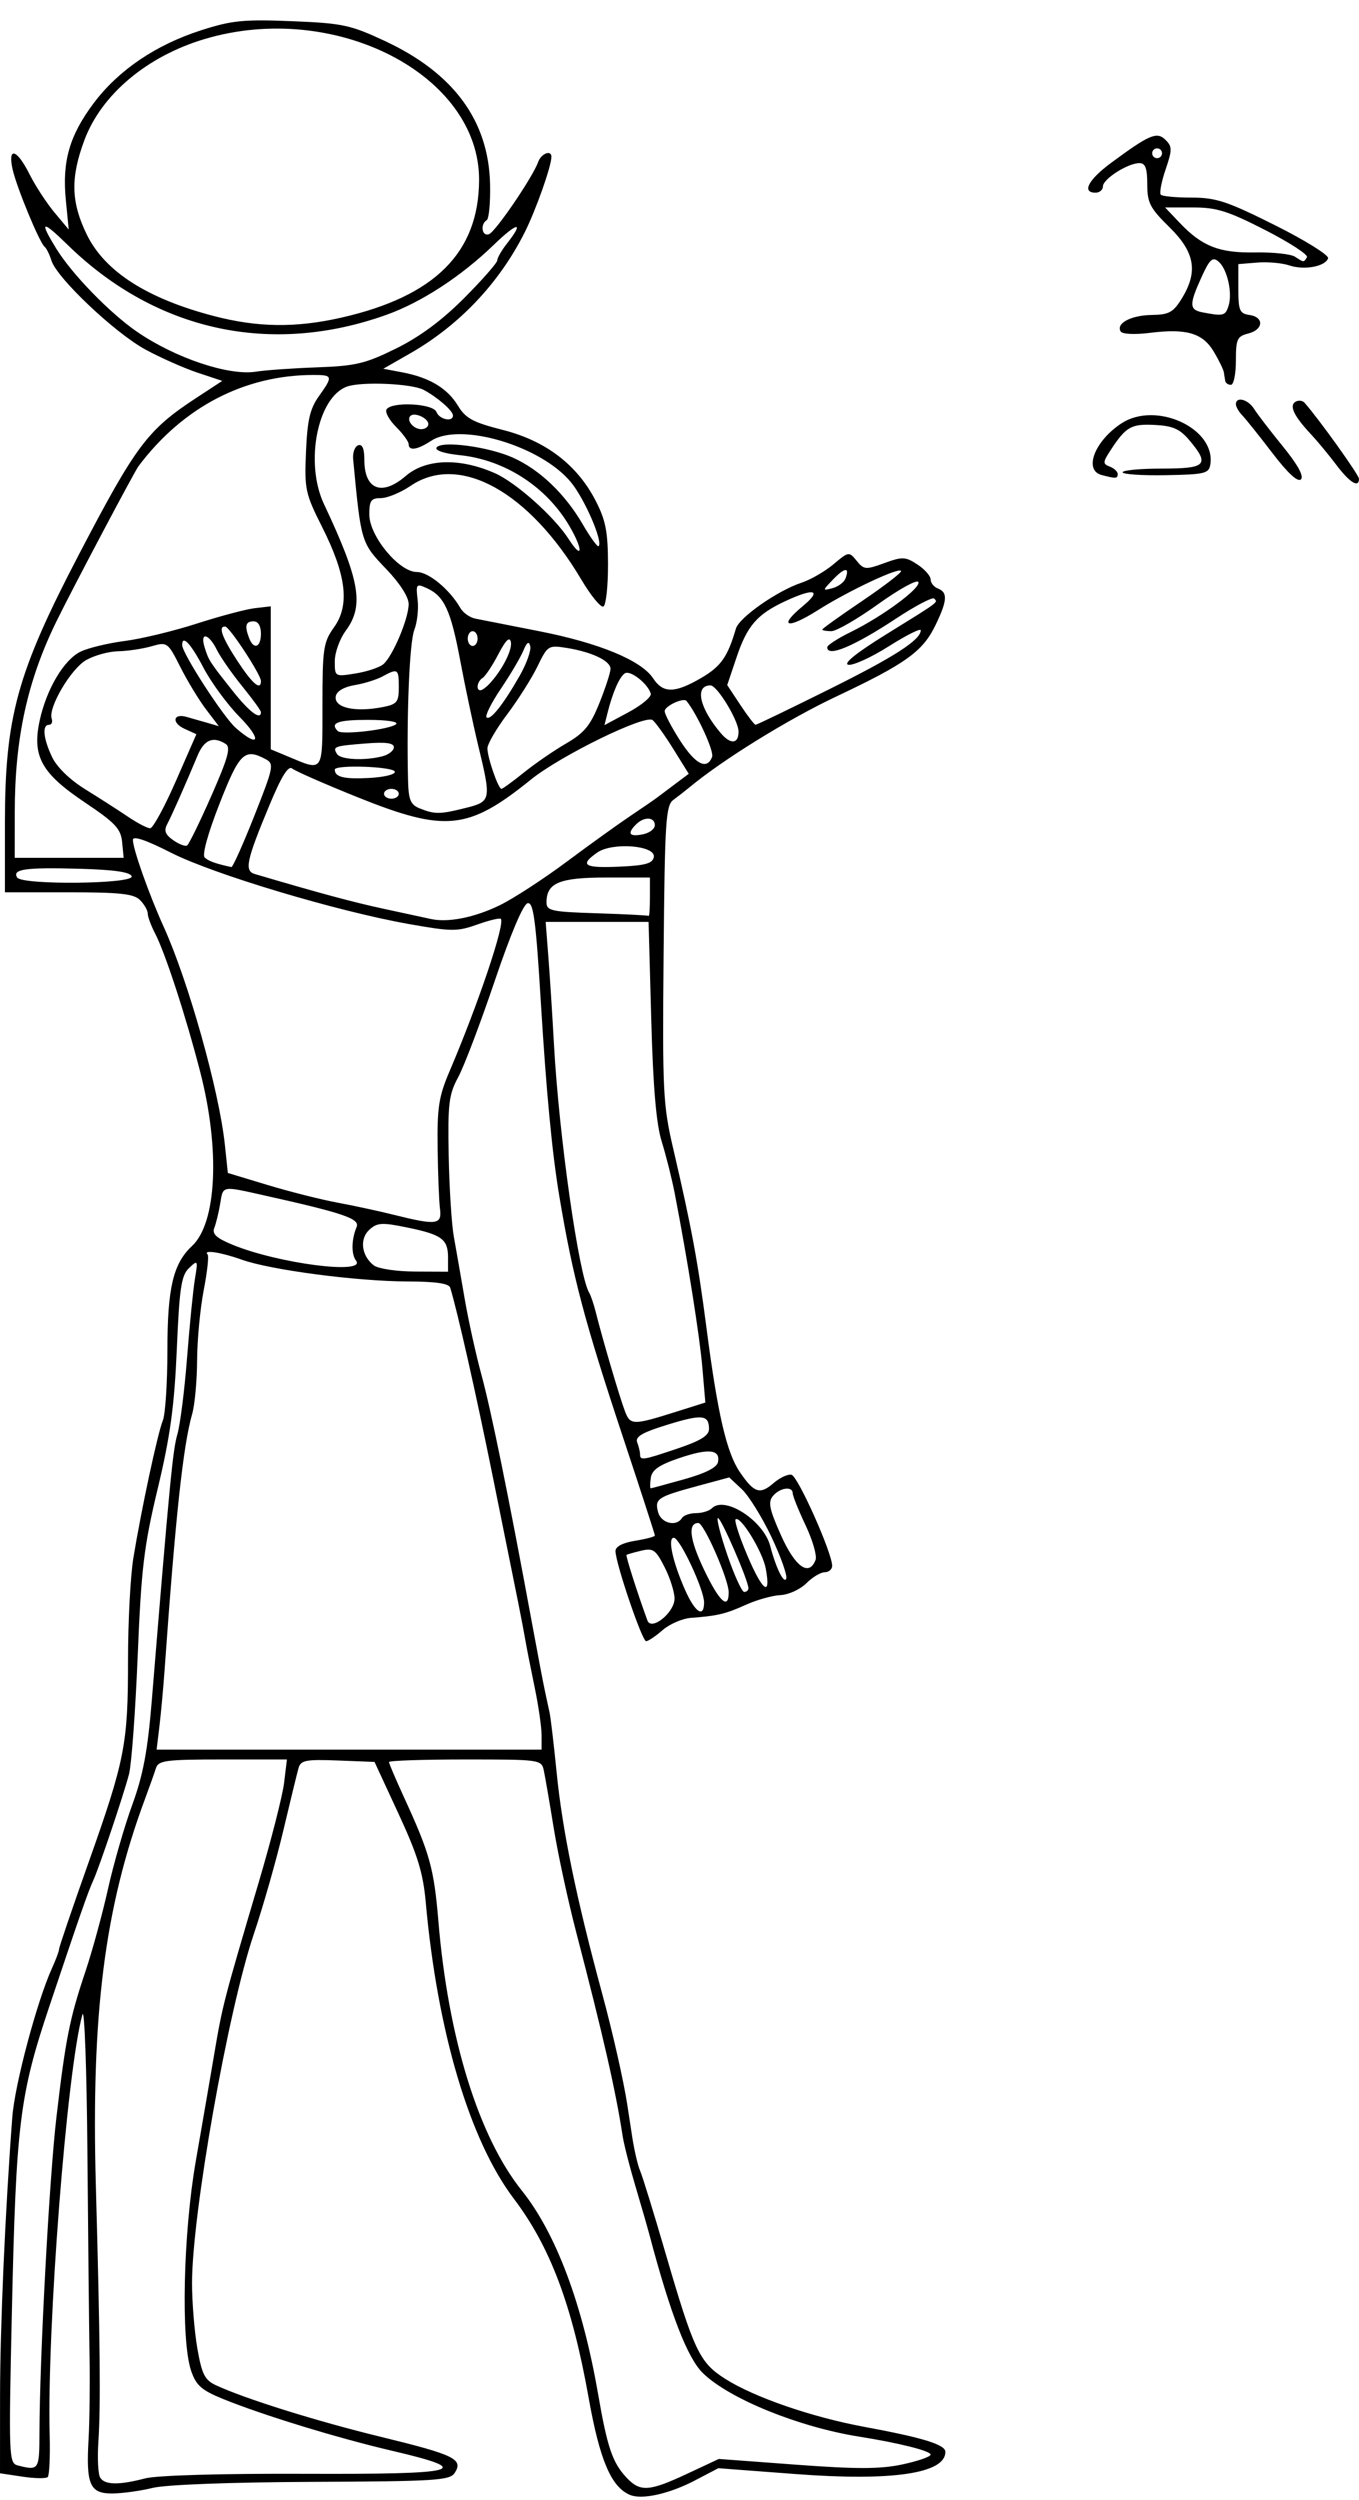 <?xml version="1.0" encoding="UTF-8"?><svg xmlns="http://www.w3.org/2000/svg" xmlns:xlink="http://www.w3.org/1999/xlink" height="507.4" preserveAspectRatio="xMidYMid meet" version="1.0" viewBox="43.0 4.9 276.0 507.4" width="276.0" zoomAndPan="magnify"><g id="change1_1"><path d="m171 511.29c-3.86-1.583-6.188-7.024-8.464-19.791-3.355-18.809-7.782-30.568-15.201-40.379-8.966-11.855-15.507-33.864-17.869-60.121-0.539-5.996-1.65-9.605-5.539-18l-4.864-10.5-7.451-0.291c-6.449-0.252-7.521-0.05-7.97 1.5-0.285 0.985-1.682 6.708-3.104 12.719s-4.117 15.461-5.988 21c-5.242 15.519-12.55 56.78-12.55 70.859 0 3.877 0.487 9.843 1.081 13.257 0.911 5.232 1.501 6.404 3.75 7.453 5.908 2.756 20.422 7.295 33.557 10.495 14.926 3.637 16.73 4.514 14.977 7.285-0.986 1.558-3.755 1.734-28.978 1.842-16.573 0.071-29.713 0.568-32.388 1.226-2.475 0.609-6.157 1.117-8.183 1.131-4.562 0.03-5.36-1.783-4.831-10.976 0.206-3.575 0.294-11.225 0.197-17s-0.291-24.33-0.43-41.234-0.596-29.504-1.014-28c-3.149 11.306-7.224 63.673-6.649 85.44 0.114 4.307-0.064 8.102-0.395 8.433s-2.648 0.295-5.148-0.08l-4.546-0.682 0.01-15.689c0.009-14.051 1.032-37.312 2.489-56.614 0.499-6.603 5.013-23.517 8.066-30.226 0.789-1.733 1.434-3.473 1.434-3.866s2.658-8.2 5.906-17.349c7.487-21.086 8.094-24.184 8.094-41.318 0-7.747 0.488-17.062 1.084-20.701 1.613-9.845 4.926-25.295 5.986-27.912 0.512-1.263 0.93-7.69 0.93-14.282 0-12.618 1.171-17.568 4.999-21.135 5.019-4.676 5.725-19.572 1.672-35.286-2.959-11.471-7.118-24.212-9.218-28.239-0.792-1.519-1.443-3.292-1.447-3.94s-0.713-1.886-1.578-2.75c-1.266-1.266-4.08-1.571-14.5-1.571h-12.929v-13.935c0-21.656 2.455-30.567 15.072-54.708 11.542-22.085 13.885-25.208 23.748-31.667l5.32-3.483-4.994-1.659c-2.747-0.912-7.507-3.02-10.578-4.683-6.207-3.362-18.012-14.521-19.122-18.075-0.393-1.26-1.013-2.515-1.377-2.79-1.022-0.773-5.72-12.135-6.517-15.762-1.019-4.639 0.886-4.079 3.438 1.012 1.172 2.337 3.444 5.825 5.05 7.75l2.919 3.5-0.591-6c-0.773-7.845 0.748-13.124 5.668-19.671 5.029-6.693 12.582-11.813 21.801-14.777 6.234-2.005 8.627-2.245 18.414-1.851 10.292 0.414 11.896 0.754 18.864 3.998 14.018 6.527 21.125 16.181 21.415 29.09 0.084 3.734-0.226 7.023-0.689 7.309-1.374 0.849-0.955 3.382 0.47 2.836 1.353-0.519 8.889-11.586 10-14.684 0.613-1.709 2.7-2.489 2.679-1-0.028 1.952-3.167 10.813-5.416 15.291-5.18 10.313-13.273 18.863-23.271 24.583l-5.46 3.124 3.794 0.712c5.531 1.038 9.197 3.219 11.345 6.75 1.592 2.618 3.047 3.406 9.155 4.957 8.705 2.211 15.085 7.08 18.842 14.38 2.034 3.952 2.487 6.289 2.503 12.89 0.01 4.435-0.409 8.288-0.932 8.563s-2.534-2.168-4.468-5.429c-10.643-17.939-24.84-25.747-34.676-19.071-2.026 1.375-4.746 2.5-6.044 2.5-2.007 0-2.36 0.498-2.36 3.32 0 4.384 6.031 11.68 9.655 11.68 2.396 0 6.666 3.53 8.845 7.314 0.55 0.955 1.9 1.917 3 2.139l12.983 2.556c12.218 2.395 20.779 5.935 23.167 9.58 2.013 3.073 4.414 3.043 9.813-0.121 3.957-2.319 5.315-4.256 6.988-9.968 0.67-2.286 8.436-7.715 13.373-9.348 1.829-0.605 4.733-2.285 6.454-3.733 3.071-2.584 3.159-2.597 4.701-0.692 1.469 1.814 1.836 1.844 5.616 0.466 3.684-1.343 4.283-1.318 6.724 0.281 1.474 0.966 2.68 2.331 2.68 3.034s0.675 1.537 1.5 1.854c2.004 0.769 1.891 2.454-0.498 7.398-2.596 5.374-6.008 7.825-20.249 14.551-9.769 4.614-23.005 12.802-29.753 18.406-0.825 0.685-2.278 1.817-3.229 2.515-1.562 1.146-1.756 4.179-2 31.269-0.252 27.989-0.122 30.637 1.944 39.5 3.709 15.91 5.015 22.944 6.774 36.5 2.257 17.385 4.08 25.245 6.772 29.188 2.893 4.238 4.078 4.621 6.853 2.214 1.252-1.085 2.883-1.845 3.626-1.688 1.303 0.276 8.26 15.848 8.26 18.489 0 0.713-0.675 1.297-1.5 1.297s-2.512 1.012-3.748 2.25-3.599 2.315-5.25 2.395-4.802 0.96-7.002 1.955c-4.129 1.869-5.757 2.257-11.172 2.662-1.744 0.131-4.335 1.25-5.758 2.488s-2.931 2.25-3.352 2.25c-0.821 0-6.218-15.88-6.218-18.296 0-0.916 1.469-1.683 4-2.088 2.2-0.352 4-0.833 4-1.069s-2.894-9.146-6.431-19.8c-7.903-23.806-10.235-32.632-13.008-49.247-1.43-8.569-2.619-21.037-3.697-38.785-1.04-17.12-1.517-20.735-2.706-20.5-0.889 0.175-3.458 6.242-6.686 15.785-2.884 8.525-6.215 17.3-7.404 19.5-1.915 3.543-2.137 5.358-1.945 15.884 0.119 6.536 0.589 13.961 1.044 16.5s1.447 8.216 2.204 12.616 2.297 11.375 3.421 15.5c1.947 7.141 5.554 24.839 10.189 50 1.165 6.325 2.363 12.625 2.662 14s0.735 3.4 0.97 4.5 0.872 6.5 1.418 12c1.181 11.919 3.996 25.604 9.256 45 2.116 7.803 4.324 17.548 5.098 22.5 0.129 0.825 0.576 3.75 0.993 6.5s1.149 5.9 1.627 7 2.77 8.525 5.094 16.5c5.817 19.96 6.953 22.371 12.094 25.656 5.891 3.765 17.597 7.813 28.347 9.801 11.921 2.205 16.459 3.605 16.459 5.078 0 4.392-10.791 5.986-30.454 4.499l-15.661-1.184-4.778 2.499c-5.139 2.687-10.689 3.933-13.106 2.941zm11.535-4.307 6.452-3.017 15.756 1.169c12.299 0.913 17.018 0.901 21.506-0.054 3.163-0.673 5.75-1.57 5.75-1.994 0-0.75-6.409-2.361-14.5-3.646-12.277-1.95-26.367-7.668-31.731-12.878-3.15-3.059-6.593-11.948-10.869-28.064-0.438-1.65-1.735-6.15-2.883-10s-2.295-8.35-2.55-10c-1.444-9.365-3.918-20.215-9.462-41.5-1.647-6.325-3.689-15.775-4.536-21-0.847-5.225-1.758-10.512-2.024-11.75-0.476-2.216-0.72-2.25-15.964-2.25-8.514 0-15.481 0.235-15.481 0.522s1.392 3.55 3.093 7.25c5.208 11.329 6.046 14.352 6.94 25.047 1.987 23.762 8.165 43.712 16.927 54.66 6.962 8.698 12.344 23.036 15.505 41.301 1.883 10.883 2.917 13.919 5.775 16.971 2.769 2.956 4.574 2.843 12.294-0.767zm-110.04 0.927c2.373-0.618 15.534-0.995 32.349-0.929 31.873 0.127 34.891-0.679 17.634-4.708-10.999-2.568-26.248-7.245-34.214-10.493-4.34-1.77-5.438-2.741-6.449-5.707-2.096-6.147-1.611-27.908 0.95-42.574 1.248-7.15 2.956-17.05 3.794-22 1.627-9.609 1.906-10.682 8.966-34.5 2.527-8.525 4.854-17.638 5.171-20.25l0.577-4.75h-13.023c-11.526 0-13.086 0.201-13.573 1.75-0.303 0.963-1.304 3.775-2.224 6.25-8.203 22.052-10.953 43.68-9.986 78.525 0.869 31.31 1 44.627 0.512 51.986-0.219 3.306-0.054 6.568 0.368 7.25 0.925 1.497 3.794 1.544 9.148 0.151zm-21.483-9.161c0.036-15.359 2.001-51.834 3.46-64.25 1.871-15.913 2.671-19.92 5.89-29.51 1.387-4.131 3.442-11.642 4.566-16.693s3.343-12.739 4.93-17.086c2.225-6.096 3.135-10.969 3.981-21.307 3.579-43.744 4.252-50.745 5.185-53.91 0.566-1.922 1.45-8.894 1.964-15.494s1.232-13.8 1.596-16c0.64-3.869 0.601-3.942-1.19-2.238-1.574 1.497-1.947 3.977-2.487 16.5-0.499 11.575-1.329 17.635-3.868 28.238-2.815 11.757-3.341 16.146-4.075 34-0.463 11.275-1.258 22.075-1.766 24-1.157 4.381-6.018 18.823-7.237 21.5-1.105 2.427-2.591 6.684-8.901 25.5-6.099 18.187-6.793 23.829-7.649 62.151-0.658 29.494-0.613 30.669 1.2 31.134 4.276 1.096 4.384 0.935 4.402-6.535zm101.98-141.68c0-1.614-0.638-6.002-1.417-9.75s-1.651-8.165-1.936-9.815c-0.578-3.338-1.032-5.616-6.68-33.5-3.345-16.514-7.039-32.874-8.523-37.75-0.264-0.867-2.921-1.256-8.662-1.27-10.257-0.024-27.815-2.328-33.657-4.416-4.25-1.519-7.979-2.086-6.949-1.056 0.28 0.28-0.079 3.542-0.797 7.25s-1.321 10.12-1.342 14.248-0.47 9.017-0.999 10.862c-1.836 6.401-3.388 20.773-5.578 51.631-0.273 3.85-0.756 9.137-1.072 11.75l-0.575 4.75h78.188v-2.935zm27-27.72c0-1.334-0.912-4.213-2.027-6.397-1.804-3.537-2.325-3.901-4.75-3.32-1.498 0.359-2.837 0.741-2.976 0.848-0.207 0.16 2.261 7.897 4.245 13.308 0.804 2.191 5.507-1.601 5.507-4.44zm6 0.776c0-2.616-4.926-13.121-6.153-13.121-1.293 0-0.238 4.863 2.302 10.604 2.021 4.569 3.851 5.765 3.851 2.517zm5-2.055c0-2.594-5.026-14.066-6.162-14.066-2.177 0-1.776 3.343 1.131 9.435 3.123 6.545 5.031 8.3 5.031 4.631zm4.008-0.816c0.015-1.481-5.522-14.244-6.182-14.247-0.371-0.002 0.483 3.372 1.898 7.497s2.955 7.5 3.424 7.5 0.856-0.338 0.86-0.75zm3.519-4c-0.645-3.478-5.212-10.898-6.138-9.973-0.225 0.225 0.574 2.842 1.776 5.816 3.447 8.532 5.544 10.53 4.362 4.157zm1.137-6.453c-1.909-4.013-4.616-8.366-6.016-9.672l-2.544-2.375-6.43 1.74c-8.128 2.2-8.727 2.595-8.021 5.296 0.593 2.268 3.712 3.049 4.846 1.214 0.34-0.55 1.627-1 2.859-1s2.687-0.446 3.231-0.99c2.611-2.611 10.517 2.522 11.855 7.696 1.13 4.371 2.802 7.77 3.241 6.591 0.247-0.662-1.114-4.487-3.023-8.5zm8.979 4.691c0.319-0.831-0.595-3.994-2.031-7.027s-2.611-5.953-2.611-6.488c0-1.502-2.608-1.15-4.012 0.542-1.032 1.244-0.74 2.672 1.628 7.973 2.881 6.449 5.702 8.456 7.028 5zm-26.643-16.374c4.273-1.194 6.611-2.382 6.824-3.468 0.507-2.587-1.895-2.839-7.842-0.824-4.118 1.396-5.561 2.395-5.802 4.018-0.176 1.188-0.176 2.144 0 2.125s3.245-0.852 6.82-1.851zm-1.321-6.249c4.639-1.567 6.321-2.615 6.321-3.941 0-2.902-1.402-3.044-8.483-0.857-5.103 1.576-6.543 2.421-6.099 3.58 0.32 0.834 0.582 1.929 0.582 2.434 0 1.281 0.538 1.196 7.679-1.217zm-0.103-7.521 5.679-1.79-0.598-7.027c-0.546-6.411-2.984-21.785-5.614-35.397-0.571-2.953-1.756-7.678-2.635-10.5-1.129-3.627-1.756-10.918-2.14-24.88l-0.543-19.75h-20.897l0.559 7.25c0.307 3.987 0.818 11.975 1.135 17.75 1.014 18.485 5.058 46.895 7.159 50.295 0.32 0.518 0.934 2.351 1.365 4.073 1.341 5.363 4.797 17.093 5.856 19.877 1.126 2.962 1.579 2.966 10.673 0.1zm-46.576-31.222c0-3.726-1.263-4.652-8.326-6.101-5.092-1.044-6.054-0.988-7.641 0.448-2.053 1.858-1.63 5.3 0.891 7.248 0.87 0.673 4.599 1.232 8.326 1.25l6.75 0.032v-2.878zm-18.686 0.628c-0.996-1.338-0.944-4.253 0.121-6.839 0.686-1.666-2.646-2.802-18.748-6.392-8.782-1.958-8.338-2.044-8.972 1.731-0.3 1.788-0.835 3.978-1.188 4.869-0.483 1.219 0.421 2.057 3.665 3.393 9.304 3.834 27.29 6.152 25.121 3.238zm17.052-10.5c-0.197-1.512-0.415-7.073-0.483-12.356-0.106-8.208 0.242-10.464 2.393-15.5 5.851-13.704 11.367-30.085 10.442-31.011-0.223-0.223-2.388 0.301-4.811 1.165-4.032 1.436-5.213 1.426-13.906-0.119-14.665-2.606-39.653-10.096-48.25-14.462-5.131-2.606-7.75-3.487-7.75-2.608 0 1.842 3.264 11.051 6.252 17.64 5.03 11.092 11.269 33.304 12.424 44.232l0.606 5.732 8.109 2.45c4.46 1.348 10.809 2.95 14.109 3.56s8.475 1.727 11.5 2.482c8.671 2.164 9.787 2.02 9.366-1.207zm12.141-61.629c2.746-1.338 8.829-5.288 13.517-8.777s10.538-7.694 13-9.344 4.926-3.342 5.476-3.761 2.211-1.668 3.692-2.777l2.692-2.016-3.094-4.976c-1.701-2.737-3.607-5.402-4.234-5.923-1.462-1.214-18.664 7.182-24.705 12.057-12.785 10.318-17.377 10.779-35.352 3.546-6.6-2.656-12.512-5.252-13.138-5.769-0.803-0.663-2.155 1.498-4.591 7.339-4.732 11.346-5.177 13.426-3.012 14.065 13.174 3.892 19.987 5.728 26.24 7.071 4.125 0.886 8.4 1.81 9.5 2.054 3.518 0.779 8.872-0.287 14.007-2.789zm30.493-1.621v-4h-8.929c-9.459 0-12.071 1.09-12.071 5.036 0 1.714 0.973 1.924 10.25 2.218 5.638 0.178 10.362 0.419 10.5 0.535s0.25-1.589 0.25-3.789zm-105.25-4.25c-0.288-0.867-3.587-1.338-10.766-1.537-10.8-0.299-13.535 0.09-12.491 1.78 0.971 1.571 23.779 1.333 23.256-0.243zm24.908-12.271c3.916-9.888 4.052-10.563 2.316-11.492-4.306-2.305-5.334-1.313-9.395 9.061-2.354 6.012-3.552 10.362-3 10.886 0.771 0.732 2.237 1.257 5.42 1.942 0.275 0.059 2.372-4.62 4.66-10.397zm81.133 8.376c0.453-2.378-8.425-3.082-11.511-0.914-3.625 2.547-2.656 3.167 4.458 2.854 5.311-0.233 6.806-0.644 7.053-1.941zm-107.98-3.046c-0.267-2.718-1.389-3.912-7.574-8.057-8.817-5.91-10.732-9.365-9.182-16.566 1.384-6.427 4.94-12.415 8.343-14.048 1.561-0.749 5.597-1.718 8.969-2.153s9.956-2.025 14.631-3.533c4.675-1.508 9.963-2.912 11.75-3.12l3.25-0.379v29.02l3.538 1.478c7.242 3.026 6.962 3.447 6.962-10.452 0-11.563 0.178-12.75 2.379-15.836 3.19-4.472 2.464-10.547-2.417-20.24-3.454-6.859-3.635-7.696-3.308-15.34 0.275-6.419 0.809-8.735 2.596-11.239 2.925-4.101 2.865-4.346-1.066-4.346-14.001 0-26.531 6.523-35.536 18.5-0.874 1.163-13.423 24.878-16.669 31.5-5.912 12.064-8.459 23.714-8.472 38.75l-0.008 9.25h22.127l-0.313-3.191zm18.124-9.399c3.389-7.698 3.983-9.845 2.91-10.525-2.558-1.621-4.364-0.874-5.718 2.365-2.568 6.143-5.274 12.253-6.183 13.956-0.677 1.269-0.36 2.091 1.235 3.208 1.179 0.826 2.449 1.314 2.821 1.084s2.593-4.77 4.934-10.089zm90.063 5.974c0-1.702-2.177-1.807-3.8-0.183-1.869 1.869-1.427 2.566 1.3 2.045 1.375-0.263 2.5-1.1 2.5-1.861zm-97.288-8.929 4.181-9.546-2.415-1.1c-2.632-1.199-2.342-3.175 0.356-2.428 0.916 0.254 2.779 0.784 4.14 1.179l2.474 0.718-2.583-3.389c-1.42-1.864-3.764-5.722-5.208-8.573-2.584-5.103-2.677-5.17-5.885-4.25-1.793 0.514-4.838 0.968-6.766 1.008s-4.857 0.848-6.507 1.795c-3.102 1.78-7.75 9.679-6.993 11.882 0.236 0.688-0.006 1.25-0.539 1.25-1.439 0-1.176 2.761 0.624 6.554 0.969 2.042 3.612 4.605 6.75 6.546 2.837 1.755 6.727 4.25 8.645 5.545s3.95 2.355 4.516 2.355 2.909-4.296 5.208-9.546zm58.845 5.427c5.206-1.311 5.257-1.565 2.576-12.658-1.027-4.248-2.669-11.998-3.649-17.224-1.922-10.243-3.244-13.114-6.783-14.727-2.151-0.98-2.25-0.854-1.874 2.368 0.219 1.872-0.089 4.631-0.684 6.131-0.966 2.437-1.589 17.502-1.263 30.51 0.1 3.965 0.505 4.937 2.37 5.687 3.045 1.224 4.14 1.214 9.307-0.088zm-13.557-2.881c0-0.55-0.675-1-1.5-1s-1.5 0.45-1.5 1 0.675 1 1.5 1 1.5-0.45 1.5-1zm25.397-4.305c2.257-1.818 6.128-4.479 8.603-5.914 3.682-2.135 4.909-3.63 6.75-8.219 1.238-3.085 2.25-6.201 2.25-6.925 0-1.616-3.787-3.42-8.892-4.236-3.727-0.596-3.882-0.498-5.941 3.743-1.162 2.396-3.925 6.763-6.14 9.706s-4.027 6.061-4.027 6.929c0 1.862 2.203 8.221 2.848 8.221 0.245 0 2.292-1.487 4.549-3.305zm-26.211-0.195c-0.326-1.039-12.178-1.445-12.183-0.417-0.008 1.52 1.863 1.98 6.957 1.71 3.111-0.165 5.402-0.732 5.226-1.294zm64.448-2.988c0.434-1.132-3.027-8.684-5.205-11.354-0.606-0.743-4.429 1.044-4.429 2.071 0 0.602 1.397 3.272 3.104 5.933 3.132 4.881 5.48 6.085 6.529 3.35zm-66.884-0.143c1.238-0.332 2.25-1.15 2.25-1.819 0-0.866-1.653-1.084-5.75-0.759-6.409 0.509-6.728 0.626-5.791 2.142 0.718 1.162 5.709 1.396 9.291 0.436zm72.25-4.981c0-2.241-4.326-9.373-5.691-9.381-3.268-0.021-2.278 4.568 2.092 9.694 1.998 2.344 3.599 2.205 3.599-0.313zm-101.32-2.975c-2.487-2.522-5.794-7.021-7.349-9.998-2.555-4.889-4.327-6.775-4.327-4.603 0 1.675 8.359 14.593 10.879 16.814 4.772 4.205 5.402 2.457 0.798-2.213zm31.774 1.457c0.548-0.503-1.884-0.871-5.75-0.871-6.107 0-7.753 0.614-6.093 2.274 0.836 0.836 10.672-0.329 11.843-1.403zm51.718-6.197c-0.565-1.998-4.137-4.811-5.242-4.128-1.097 0.678-2.474 3.808-3.534 8.032l-0.625 2.49 4.867-2.61c2.677-1.436 4.718-3.138 4.535-3.784zm36.021-0.776c13.442-6.671 18.811-10.121 18.811-12.088 0-0.463-2.916 1-6.48 3.251s-7.266 3.941-8.226 3.756c-1.119-0.216 1.654-2.439 7.73-6.199 10.953-6.777 10.494-6.434 9.688-7.24-0.341-0.341-3.797 1.472-7.679 4.029-8.689 5.724-14.062 7.963-14.018 5.841 0.009-0.412 2.165-1.804 4.792-3.093 6.543-3.21 14.39-9.029 13.693-10.156-0.315-0.509-3.998 1.532-8.186 4.536s-8.446 5.463-9.464 5.463-1.851-0.149-1.851-0.33 3.6-2.761 8-5.732 8-5.722 8-6.114c0-1.035-10.609 3.933-16.859 7.894-6.229 3.948-8.231 3.457-3.134-0.768 4.022-3.334 2.436-3.808-3.506-1.048-5.729 2.661-7.747 4.982-9.902 11.386l-1.902 5.654 2.667 4.029c1.467 2.216 2.858 4.029 3.092 4.029s6.865-3.196 14.736-7.102zm-62.649-2.839c1.393-2.443 2.362-5.143 2.154-6-0.274-1.125-0.67-0.862-1.425 0.941-0.575 1.375-2.623 4.836-4.55 7.691s-3.232 5.463-2.9 5.795c0.744 0.744 3.366-2.545 6.721-8.427zm-52.54 7.371c0-0.314-1.712-2.676-3.804-5.25s-4.418-5.917-5.169-7.429c-1.641-3.305-3.444-3.67-2.472-0.5 0.822 2.68 0.973 2.915 5.806 9 3.329 4.191 5.639 5.903 5.639 4.179zm24.875-1.054c2.759-0.552 3.125-1.02 3.125-4 0-3.753-0.196-3.882-3.316-2.19-1.201 0.652-3.754 1.446-5.673 1.765-2.133 0.355-3.613 1.222-3.807 2.231-0.455 2.361 3.898 3.349 9.671 2.194zm21.459-4.625c2.574-2.7 4.771-6.952 4.424-8.559-0.252-1.166-1.043-0.392-2.548 2.491-1.2 2.3-2.639 4.464-3.196 4.809-1.078 0.666-1.403 2.509-0.443 2.509 0.314 0 1.108-0.562 1.763-1.25zm-46.334-0.637c0-1.285-6.362-10.986-7.25-11.055-1.494-0.116-0.687 2.159 2.484 7.002 3.031 4.631 4.766 6.106 4.766 4.053zm24.837-3.393c1.911-1.586 5.163-9.29 5.163-12.232 0-1.419-1.785-4.208-4.517-7.06-5.161-5.387-5.147-5.34-6.756-22.328-0.125-1.319 0.335-2.594 1.023-2.833 0.839-0.292 1.25 0.677 1.25 2.949 0 6.069 3.553 7.456 8.405 3.282 4.073-3.503 10.95-3.72 18.094-0.572 4.293 1.892 12.062 8.817 14.981 13.355 2.877 4.472 3.013 2.238 0.16-2.631-4.673-7.973-13.12-13.432-22.243-14.373-3.15-0.325-5.096-0.958-4.736-1.54 0.905-1.465 10.508-0.201 15.512 2.041 5.445 2.439 10.571 7.334 14.19 13.551 1.546 2.656 2.995 4.644 3.22 4.42 0.921-0.921-2.846-9.608-5.634-12.991-6.09-7.388-22.509-12.243-28.384-8.394-2.809 1.84-4.567 2.103-4.567 0.681 0-0.525-1.149-2.104-2.554-3.508s-2.278-3-1.941-3.545c1.014-1.64 9.471-1.216 10.133 0.508 0.588 1.533 3.362 2.129 3.362 0.722 0-0.957-3.116-3.679-5.945-5.193-2.405-1.287-12.568-1.733-15.555-0.682-6.011 2.114-8.643 15.488-4.696 23.859 7.32 15.525 8.191 20.604 4.412 25.716-1.219 1.648-2.216 4.423-2.216 6.165 0 3.162 0.009 3.167 4.2 2.497 2.31-0.369 4.847-1.208 5.637-1.864zm-24.837-6.22c0-1.556-0.567-2.5-1.5-2.5-1.614 0-1.853 0.916-0.893 3.418 0.934 2.434 2.393 1.875 2.393-0.918zm44 1c0-0.825-0.45-1.5-1-1.5s-1 0.675-1 1.5 0.45 1.5 1 1.5 1-0.675 1-1.5zm74.708-12.182c0.908-2.366-0.124-2.299-2.493 0.162-2.215 2.301-2.218 2.333-0.151 1.793 1.157-0.303 2.347-1.182 2.643-1.955zm-84.708-31.35c0-1.197-2.821-2.481-3.643-1.659-0.876 0.876 0.61 2.69 2.202 2.69 0.793 0 1.441-0.464 1.441-1.031zm-22.575-11.519c7.844-0.28 9.79-0.746 16.061-3.845 4.816-2.38 9.31-5.712 13.825-10.248 3.679-3.697 6.689-7.131 6.689-7.631s0.9-2.053 2-3.452c3.569-4.537 2.118-4.353-2.75 0.349-6.606 6.38-14.675 11.636-21.75 14.166-23.495 8.402-46.841 3.289-64.75-14.183-5.278-5.149-5.836-4.973-2.328 0.735 3.165 5.149 10.851 13.064 16.383 16.87 7.776 5.35 18.653 8.999 24.195 8.116 1.925-0.307 7.516-0.701 12.425-0.876zm4.877-10.082c19.002-4.311 27.915-13.181 28.002-27.867 0.127-21.46-29.334-36.593-55.804-28.664-11.67 3.496-20.893 11.252-24.342 20.472-2.866 7.66-2.74 12.628 0.486 19.217 3.656 7.466 12.205 12.951 25.703 16.49 8.946 2.345 16.707 2.45 25.956 0.352zm189.1 27.463c-2.661-3.482-5.415-6.925-6.12-7.651s-1.281-1.739-1.281-2.25c0-1.632 2.477-0.995 3.692 0.949 0.645 1.033 3.272 4.455 5.837 7.604 3.033 3.724 4.323 6.067 3.688 6.702s-2.668-1.237-5.815-5.354zm12.999 2.42c-1.56-2.062-3.892-4.875-5.181-6.25-3.419-3.647-4.427-5.754-3.135-6.552 0.599-0.37 1.436-0.285 1.858 0.189 2.831 3.179 11.057 14.653 11.057 15.423 0 1.949-1.859 0.814-4.6-2.81zm-47.65 2.061c-3.716-0.971-1.469-6.878 3.984-10.474 7.007-4.62 19.202 0.982 18.078 8.305-0.285 1.858-1.088 2.053-9.063 2.198-4.813 0.088-8.75-0.178-8.75-0.591s3.6-0.75 8-0.75c8.995 0 9.745-0.772 5.571-5.733-1.943-2.309-3.348-2.934-7.024-3.124-4.805-0.249-5.873 0.358-8.972 5.097-1.622 2.48-1.639 2.798-0.183 3.357 0.885 0.339 1.608 1.019 1.608 1.51 0 0.933-0.369 0.957-3.25 0.204zm25.098-19.061c-0.084-0.412-0.21-1.2-0.281-1.75s-0.989-2.446-2.042-4.213c-2.264-3.803-5.541-4.765-13.033-3.829-3.033 0.379-5.55 0.257-5.885-0.284-1.016-1.643 2.093-3.295 6.311-3.353 3.479-0.048 4.354-0.524 6.073-3.306 3.38-5.468 2.702-9.418-2.491-14.514-3.948-3.875-4.5-4.943-4.5-8.708 0-3.263-0.383-4.292-1.596-4.292-2.341 0-7.404 3.225-7.404 4.716 0 0.706-0.675 1.284-1.5 1.284-2.855 0-1.48-2.629 3.166-6.058 7.836-5.782 9.307-6.398 11.067-4.638 1.355 1.355 1.353 1.996-0.02 6.027-0.845 2.481-1.276 4.771-0.958 5.09s3.145 0.579 6.282 0.579c4.925 0 7.229 0.763 16.886 5.593 6.15 3.076 11.013 6.101 10.806 6.722-0.559 1.676-4.855 2.464-7.886 1.445-1.462-0.491-4.387-0.751-6.5-0.577l-3.842 0.316v5c0 4.424 0.259 5.037 2.25 5.32 3.032 0.431 2.862 2.989-0.25 3.77-2.24 0.562-2.5 1.135-2.5 5.519 0 2.69-0.45 4.892-1 4.892s-1.069-0.338-1.152-0.75zm0.659-15.272c0.846-2.665-0.269-7.535-2.067-9.027-1.177-0.977-1.783-0.413-3.414 3.181-2.549 5.617-2.517 6.635 0.224 7.163 4.204 0.81 4.615 0.707 5.257-1.317zm15.928-9.873c0.304-0.492-3.495-2.967-8.442-5.5-7.576-3.878-9.893-4.604-14.682-4.604h-5.686l2.937 3.089c4.575 4.812 8.03 6.17 15.375 6.042 3.609-0.063 7.237 0.325 8.062 0.862 1.847 1.202 1.764 1.198 2.435 0.112zm-29.435-21.105c0-0.55-0.45-1-1-1s-1 0.45-1 1 0.45 1 1 1 1-0.45 1-1z" fill="inherit"/></g></svg>